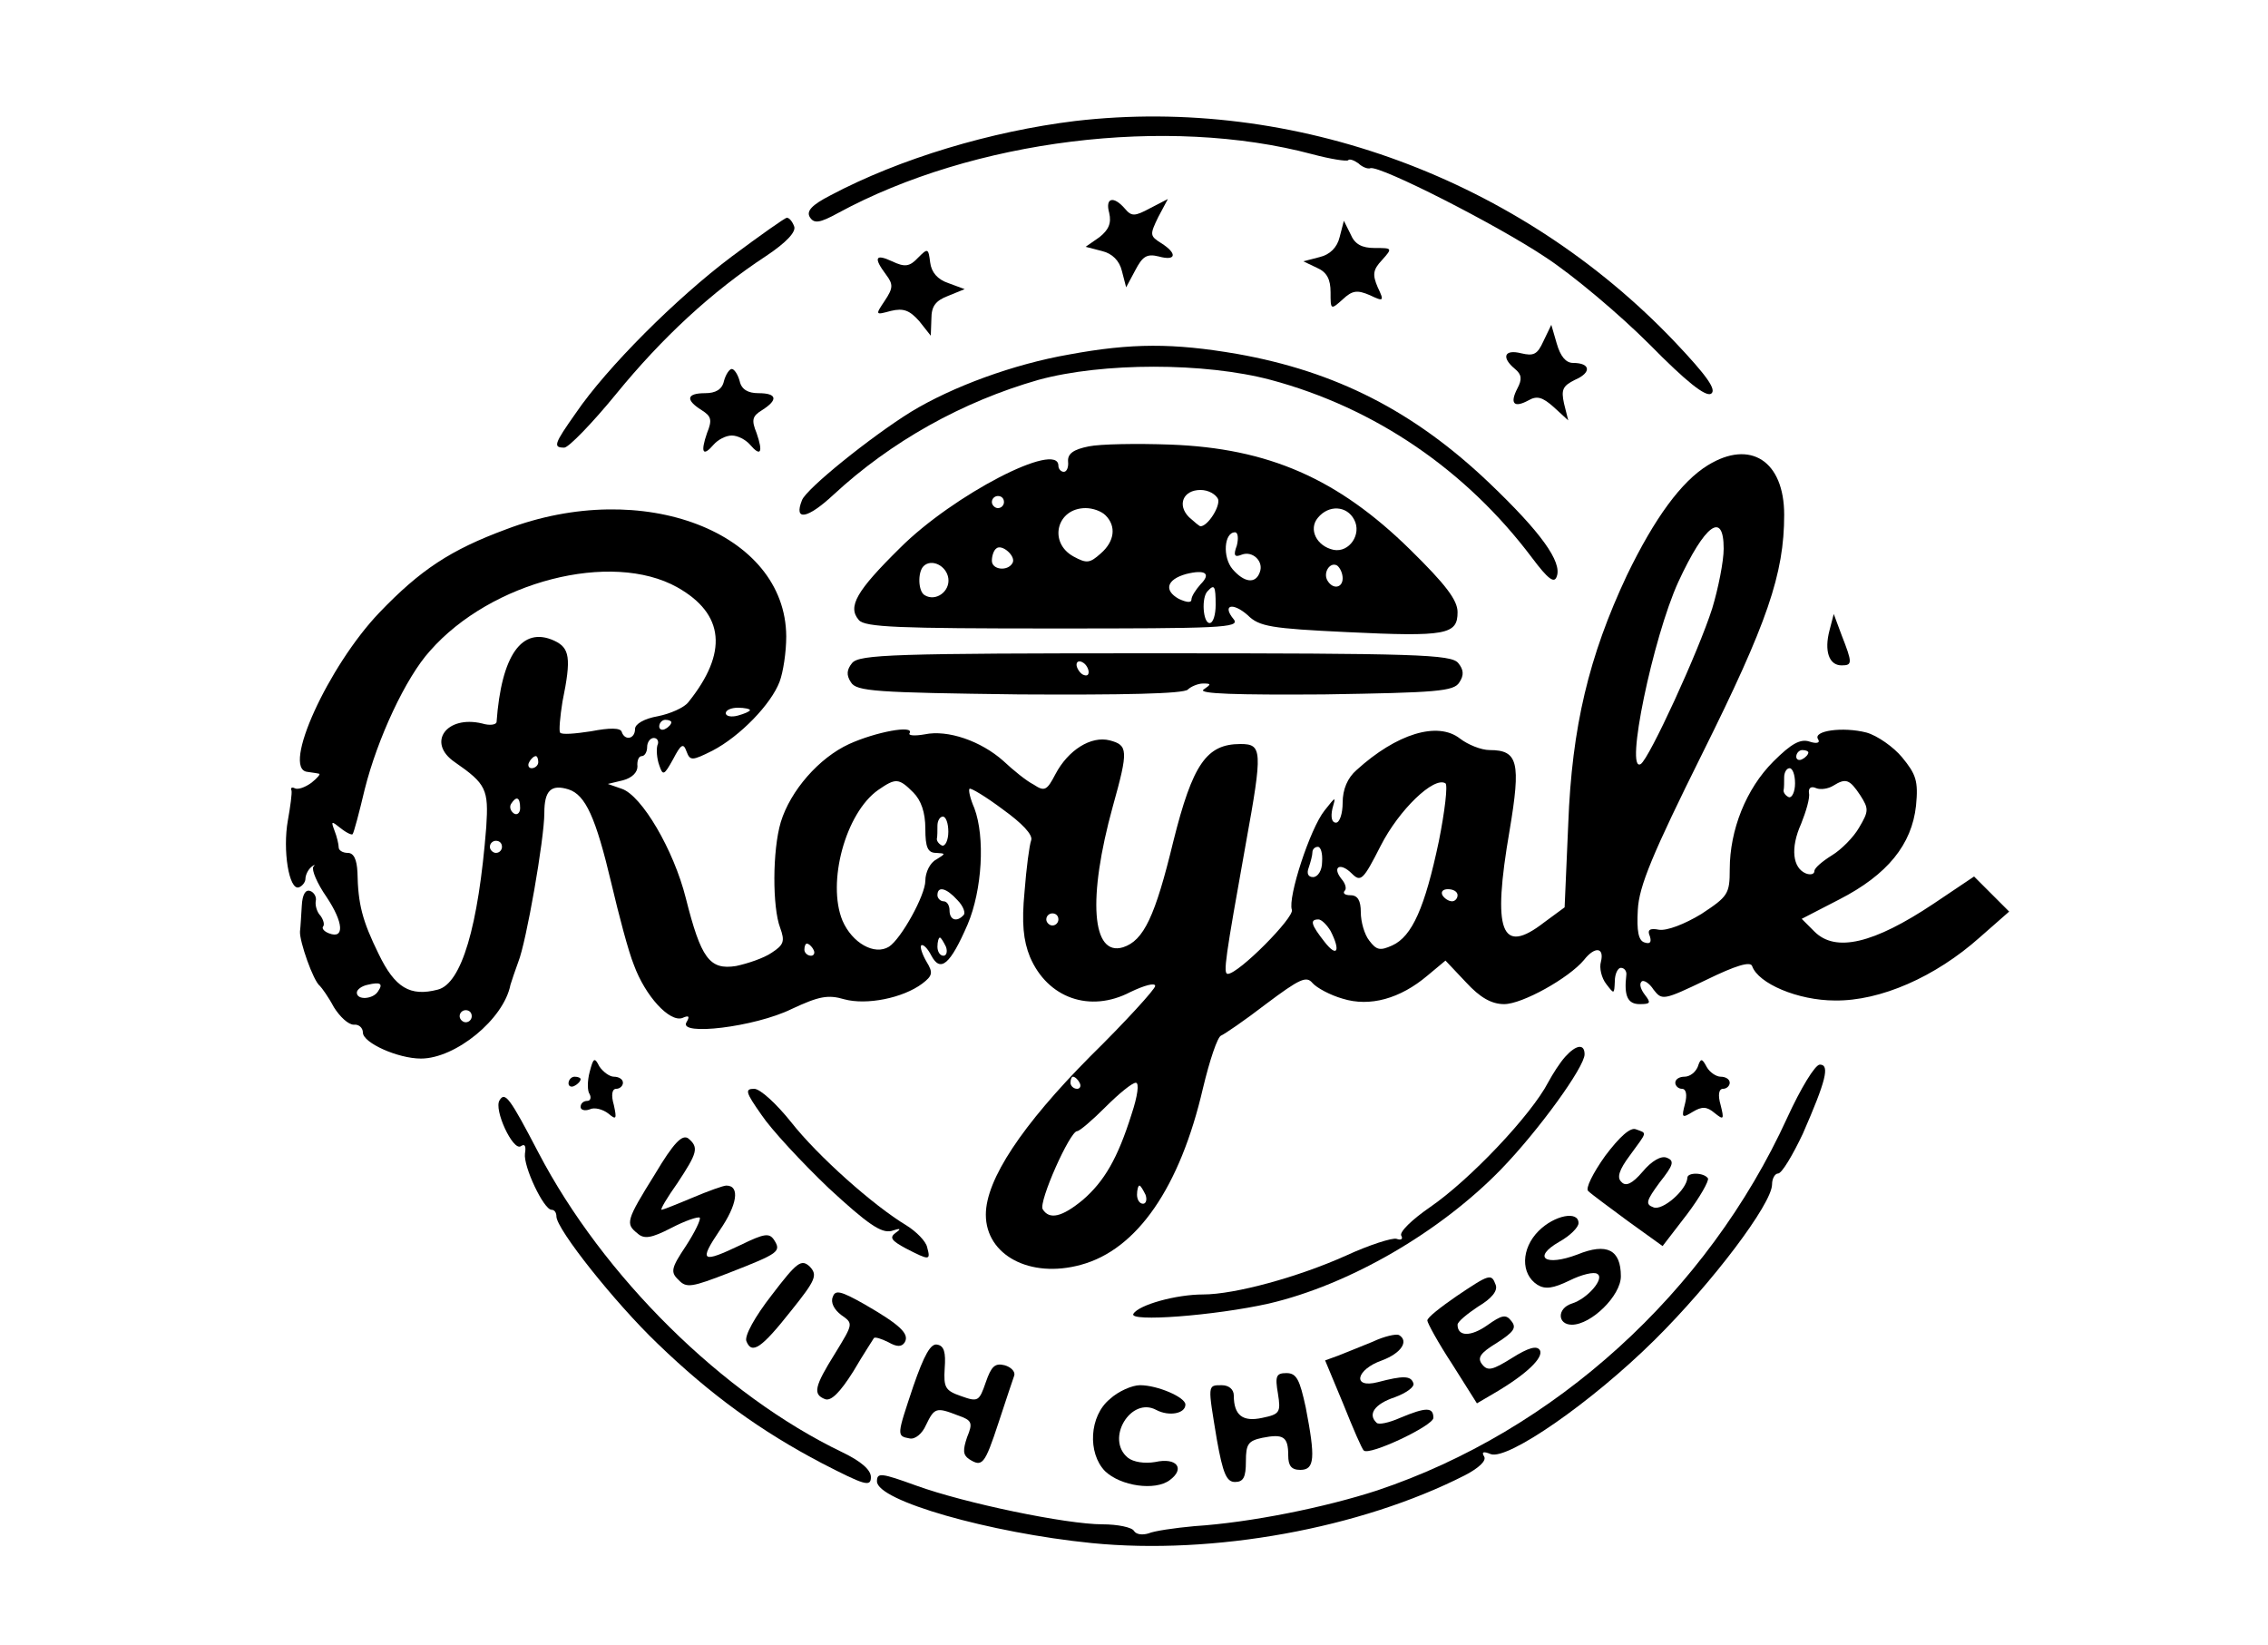 <?xml version="1.0" standalone="no"?>
<!DOCTYPE svg PUBLIC "-//W3C//DTD SVG 20010904//EN"
 "http://www.w3.org/TR/2001/REC-SVG-20010904/DTD/svg10.dtd">
<svg version="1.0" xmlns="http://www.w3.org/2000/svg"
 width="375pt" height="272pt" viewBox="0 0 375 272"
 preserveAspectRatio="xMidYMid meet">

<g transform="translate(0,272) scale(0.1,-0.1)"
fill="#000000" stroke="none">
<path d="M1778 2520 c-139 -17 -290 -62 -405 -123 -31 -16 -40 -26 -34 -36 7
-11 16 -10 47 7 223 121 544 161 784 97 30 -8 56 -12 59 -10 2 3 10 0 17 -5 6
-6 16 -10 20 -8 17 4 208 -93 289 -147 46 -30 123 -95 172 -144 62 -63 93 -87
102 -82 10 6 -6 29 -60 86 -256 269 -629 407 -991 365z"/>
<path d="M1834 2368 c4 -17 -1 -28 -16 -40 l-23 -16 27 -7 c17 -4 29 -16 33
-33 l7 -27 15 28 c12 23 19 28 39 23 29 -8 31 5 4 22 -19 12 -19 14 -5 43 l16
30 -29 -15 c-26 -14 -31 -14 -42 -1 -19 22 -33 18 -26 -7z"/>
<path d="M1210 2296 c-92 -69 -207 -184 -258 -259 -36 -51 -38 -57 -19 -57 7
0 46 40 86 89 76 93 158 169 248 228 33 22 50 40 46 49 -3 8 -8 14 -12 14 -3
0 -44 -29 -91 -64z"/>
<path d="M2215 2328 c-4 -17 -16 -29 -33 -33 l-27 -7 23 -11 c16 -7 22 -19 22
-40 0 -29 0 -30 20 -12 16 15 24 16 45 7 23 -11 24 -10 13 13 -9 21 -8 29 7
45 18 20 17 20 -12 20 -21 0 -33 6 -40 23 l-11 22 -7 -27z"/>
<path d="M1518 2294 c-14 -15 -22 -16 -43 -6 -28 13 -31 6 -10 -22 12 -16 12
-22 -2 -43 -16 -24 -16 -24 10 -17 21 5 31 1 47 -17 l19 -24 1 28 c0 21 7 30
28 38 l27 11 -27 10 c-18 6 -28 18 -30 34 -3 24 -4 24 -20 8z"/>
<path d="M2552 2156 c-10 -22 -16 -25 -37 -20 -28 7 -33 -7 -10 -26 11 -9 12
-17 4 -32 -13 -25 -6 -33 18 -20 14 8 23 6 42 -11 l24 -22 -7 28 c-5 23 -2 29
18 39 28 12 26 28 -3 28 -12 0 -21 11 -27 32 l-9 31 -13 -27z"/>
<path d="M1768 2134 c-92 -16 -193 -53 -262 -95 -66 -41 -173 -127 -180 -146
-14 -35 9 -31 52 9 95 88 213 154 339 190 106 29 275 29 384 0 172 -46 323
-149 432 -294 27 -36 37 -43 41 -31 9 24 -26 73 -112 155 -124 118 -253 184
-417 213 -105 18 -174 18 -277 -1z"/>
<path d="M1197 2090 c-3 -14 -14 -20 -31 -20 -31 0 -33 -11 -6 -28 16 -10 18
-16 9 -38 -11 -32 -7 -40 11 -19 7 8 20 15 30 15 10 0 23 -7 30 -15 18 -21 22
-13 11 19 -9 22 -7 28 9 38 27 17 25 28 -6 28 -17 0 -28 6 -31 20 -3 11 -9 20
-13 20 -4 0 -10 -9 -13 -20z"/>
<path d="M1800 1982 c-25 -5 -35 -12 -34 -25 1 -9 -2 -17 -7 -17 -5 0 -9 5 -9
10 0 42 -174 -48 -262 -136 -72 -71 -87 -97 -68 -119 10 -12 66 -14 322 -14
274 0 309 1 298 15 -20 24 -2 29 23 7 19 -19 39 -22 164 -28 165 -8 183 -4
183 33 0 20 -20 46 -78 103 -120 118 -235 168 -397 174 -55 2 -116 1 -135 -3z
m214 -87 c4 -12 -17 -45 -29 -45 -2 0 -10 7 -19 15 -20 20 -10 45 19 45 13 0
25 -7 29 -15z m-354 -5 c0 -5 -4 -10 -10 -10 -5 0 -10 5 -10 10 0 6 5 10 10
10 6 0 10 -4 10 -10z m168 -22 c18 -18 15 -43 -8 -63 -18 -16 -23 -17 -45 -5
-42 23 -28 80 20 80 12 0 26 -5 33 -12z m411 -7 c13 -24 -8 -55 -34 -50 -28 6
-42 34 -26 53 18 22 48 20 60 -3z m-194 -43 c-6 -16 -4 -20 8 -15 18 7 37 -11
30 -29 -7 -20 -26 -17 -45 5 -17 20 -14 61 4 61 5 0 6 -10 3 -22z m-371 -29
c-8 -14 -34 -11 -34 4 0 8 3 17 7 20 9 9 34 -13 27 -24z m-106 -25 c3 -22 -21
-39 -39 -28 -11 6 -12 38 -2 48 13 13 38 1 41 -20z m652 0 c0 -16 -16 -19 -25
-4 -8 13 4 32 16 25 5 -4 9 -13 9 -21z m-235 -10 c-8 -9 -15 -20 -15 -25 0 -6
-8 -5 -21 1 -25 14 -20 32 12 41 32 8 42 1 24 -17z m25 -34 c0 -16 -4 -30 -10
-30 -11 0 -14 43 -3 53 11 12 13 8 13 -23z"/>
<path d="M2824 1951 c-44 -27 -88 -87 -134 -182 -63 -134 -91 -251 -97 -411
l-6 -138 -34 -25 c-71 -55 -86 -16 -57 152 19 113 14 133 -33 133 -14 0 -36 9
-49 19 -37 29 -105 8 -171 -52 -15 -13 -23 -32 -23 -54 0 -18 -5 -33 -11 -33
-7 0 -9 9 -6 23 6 21 6 21 -13 -3 -24 -30 -61 -144 -54 -164 5 -12 -88 -106
-106 -106 -8 0 -4 26 30 216 28 154 27 164 -9 164 -56 0 -79 -33 -111 -161
-30 -124 -49 -164 -83 -175 -52 -16 -59 81 -17 233 26 93 25 101 -5 109 -31 8
-69 -16 -90 -56 -14 -27 -18 -29 -36 -17 -12 6 -34 24 -50 39 -37 33 -92 52
-130 44 -17 -3 -28 -2 -25 2 8 14 -56 2 -100 -18 -50 -23 -97 -77 -113 -129
-14 -47 -14 -141 -1 -175 8 -22 6 -28 -14 -41 -13 -9 -40 -18 -59 -22 -44 -7
-58 13 -83 112 -20 80 -73 170 -106 181 l-23 8 25 6 c15 4 24 13 24 23 -1 9 2
17 7 17 5 0 9 7 9 15 0 8 5 15 11 15 6 0 9 -6 6 -12 -2 -7 -1 -22 3 -33 6 -18
8 -17 23 10 13 25 17 27 22 13 6 -16 9 -16 43 1 46 24 97 77 111 114 6 16 11
49 11 75 -1 172 -237 263 -463 177 -92 -34 -142 -67 -210 -138 -84 -88 -162
-258 -119 -263 6 -1 15 -2 19 -3 4 0 -2 -7 -12 -15 -11 -8 -23 -12 -28 -9 -4
2 -7 1 -5 -4 1 -4 -2 -27 -6 -49 -9 -50 2 -116 18 -111 6 2 11 9 11 14 0 6 4
15 10 20 5 4 7 4 3 0 -3 -5 6 -27 22 -50 28 -42 30 -70 4 -60 -8 3 -12 8 -10
11 3 3 1 11 -4 18 -6 6 -9 17 -8 24 2 7 -3 15 -9 17 -8 3 -13 -6 -14 -24 -1
-15 -2 -35 -3 -43 -1 -16 22 -82 33 -90 3 -3 14 -18 23 -35 10 -16 24 -29 33
-29 8 1 15 -5 15 -13 0 -17 58 -43 96 -43 57 0 137 65 148 122 2 7 8 24 13 38
13 32 43 203 43 246 0 37 11 48 40 39 28 -9 45 -46 71 -156 12 -51 28 -112 37
-134 19 -52 59 -95 80 -88 11 5 13 3 7 -7 -14 -23 113 -8 174 22 45 21 60 24
87 16 37 -10 97 2 129 26 17 13 18 18 7 36 -7 12 -11 24 -9 27 3 3 11 -5 17
-17 15 -28 31 -15 60 52 24 57 29 144 11 192 -7 16 -10 30 -8 32 2 2 27 -13
55 -34 32 -23 50 -42 47 -51 -3 -8 -8 -46 -11 -85 -5 -52 -2 -81 9 -108 29
-68 99 -93 166 -58 23 11 41 16 41 10 0 -5 -48 -58 -108 -117 -112 -113 -172
-203 -172 -261 0 -67 73 -106 157 -83 93 25 164 128 202 292 11 46 24 85 30
87 5 2 39 25 74 52 56 42 67 47 77 35 7 -8 29 -20 50 -26 45 -14 95 0 140 38
l30 25 34 -36 c23 -25 42 -36 63 -36 30 0 107 43 132 73 18 23 34 21 28 -3 -3
-10 1 -27 9 -37 13 -17 13 -17 14 5 0 12 5 22 10 22 6 0 10 -6 9 -12 -4 -34 2
-48 22 -48 18 0 19 2 9 15 -7 9 -10 18 -6 22 3 4 13 -2 20 -13 14 -18 16 -18
87 16 49 24 73 31 76 23 10 -29 76 -57 137 -57 75 -1 166 39 239 104 l49 43
-29 29 -29 29 -67 -45 c-99 -66 -162 -81 -197 -46 l-21 21 62 32 c80 41 120
91 127 155 4 41 0 52 -23 80 -14 17 -41 36 -59 41 -39 10 -89 3 -80 -11 4 -6
-2 -8 -14 -4 -15 5 -30 -3 -60 -33 -45 -45 -72 -113 -72 -178 0 -41 -3 -45
-47 -74 -28 -17 -57 -28 -70 -26 -15 3 -20 0 -15 -11 3 -10 0 -13 -9 -10 -10
3 -13 19 -11 54 2 39 24 92 107 259 107 215 135 296 135 394 0 89 -56 125
-126 82z m26 -138 c0 -21 -9 -66 -19 -99 -23 -72 -104 -248 -118 -257 -27 -17
20 209 62 301 44 95 75 118 75 55z m-1730 -64 c78 -44 84 -108 18 -190 -7 -9
-30 -19 -50 -23 -23 -4 -38 -13 -38 -21 0 -17 -17 -20 -22 -5 -2 7 -20 7 -51
1 -26 -4 -49 -6 -51 -2 -2 3 0 26 4 51 15 73 12 89 -14 101 -53 24 -87 -24
-95 -135 -1 -4 -11 -6 -24 -2 -59 14 -92 -32 -45 -64 52 -36 56 -45 52 -107
-13 -165 -41 -259 -80 -269 -46 -12 -71 3 -98 59 -27 55 -34 82 -35 135 -1 21
-6 32 -16 32 -8 0 -15 4 -15 9 0 5 -3 18 -7 28 -6 16 -5 16 10 4 10 -8 19 -12
20 -10 2 2 11 36 20 74 21 84 68 185 108 229 101 115 300 166 409 105z m120
-203 c0 -2 -9 -6 -20 -9 -11 -3 -20 -1 -20 4 0 5 9 9 20 9 11 0 20 -2 20 -4z
m-130 -20 c0 -3 -4 -8 -10 -11 -5 -3 -10 -1 -10 4 0 6 5 11 10 11 6 0 10 -2
10 -4z m1880 -50 c0 -3 -4 -8 -10 -11 -5 -3 -10 -1 -10 4 0 6 5 11 10 11 6 0
10 -2 10 -4z m-2100 -16 c0 -5 -5 -10 -11 -10 -5 0 -7 5 -4 10 3 6 8 10 11 10
2 0 4 -4 4 -10z m2078 -35 c0 -14 -5 -24 -10 -23 -5 2 -9 7 -9 11 1 4 1 14 1
22 0 8 4 15 9 15 5 0 9 -11 9 -25z m-1458 -15 c13 -13 20 -33 20 -60 0 -31 4
-40 18 -40 16 -1 16 -1 0 -11 -10 -5 -18 -21 -18 -35 0 -24 -40 -96 -60 -109
-24 -15 -61 6 -77 43 -26 63 5 178 59 216 29 20 34 20 58 -4z m869 -81 c-23
-109 -44 -157 -77 -172 -20 -9 -26 -8 -38 8 -8 10 -14 31 -14 47 0 19 -5 28
-17 28 -9 0 -13 3 -10 7 4 3 2 12 -5 20 -16 20 -2 28 17 9 15 -15 19 -11 48
46 30 59 88 115 107 103 4 -3 -1 -46 -11 -96z m697 76 c14 -22 14 -26 -2 -53
-9 -16 -30 -37 -45 -46 -16 -10 -29 -21 -29 -26 0 -5 -6 -7 -14 -4 -22 9 -26
42 -8 82 8 20 15 43 13 51 -1 8 3 12 12 8 7 -3 20 -1 28 4 21 13 27 11 45 -16z
m-2216 -21 c0 -8 -5 -12 -10 -9 -6 4 -8 11 -5 16 9 14 15 11 15 -7z m708 -39
c0 -14 -5 -24 -10 -23 -5 2 -9 7 -9 11 1 4 1 14 1 22 0 8 4 15 9 15 5 0 9 -11
9 -25z m-738 -25 c0 -5 -4 -10 -10 -10 -5 0 -10 5 -10 10 0 6 5 10 10 10 6 0
10 -4 10 -10z m1356 -25 c0 -14 -7 -25 -15 -25 -8 0 -11 6 -7 16 3 9 6 20 6
25 0 5 4 9 9 9 5 0 8 -11 7 -25z m-603 -63 c10 -10 14 -22 10 -25 -11 -12 -23
-8 -23 8 0 8 -4 15 -10 15 -5 0 -10 5 -10 10 0 16 15 12 33 -8z m827 8 c0 -5
-4 -10 -9 -10 -6 0 -13 5 -16 10 -3 6 1 10 9 10 9 0 16 -4 16 -10z m-660 -40
c0 -5 -4 -10 -10 -10 -5 0 -10 5 -10 10 0 6 5 10 10 10 6 0 10 -4 10 -10z
m450 -19 c17 -33 11 -45 -10 -18 -22 28 -25 37 -10 37 5 0 14 -9 20 -19z
m-636 -26 c3 -8 1 -15 -4 -15 -6 0 -10 7 -10 15 0 8 2 15 4 15 2 0 6 -7 10
-15z m-219 -5 c3 -5 1 -10 -4 -10 -6 0 -11 5 -11 10 0 6 2 10 4 10 3 0 8 -4
11 -10z m-720 -69 c-8 -13 -35 -15 -35 -2 0 5 8 11 18 13 21 5 26 2 17 -11z
m155 -41 c0 -5 -4 -10 -10 -10 -5 0 -10 5 -10 10 0 6 5 10 10 10 6 0 10 -4 10
-10z m1005 -110 c3 -5 1 -10 -4 -10 -6 0 -11 5 -11 10 0 6 2 10 4 10 3 0 8 -4
11 -10z m86 -52 c-23 -73 -45 -111 -81 -142 -34 -28 -55 -33 -66 -15 -7 12 45
129 57 129 4 0 25 18 47 40 22 22 44 40 50 40 6 0 3 -22 -7 -52z m23 -133 c3
-8 1 -15 -4 -15 -6 0 -10 7 -10 15 0 8 2 15 4 15 2 0 6 -7 10 -15z"/>
<path d="M3025 1678 c-9 -34 -1 -58 20 -58 18 0 18 4 0 50 l-13 35 -7 -27z"/>
<path d="M1409 1624 c-9 -11 -10 -20 -2 -32 9 -15 41 -17 278 -20 172 -1 272
1 279 8 5 5 17 10 25 10 14 0 14 -1 1 -10 -10 -7 55 -9 199 -8 187 3 215 5
224 20 8 12 7 21 -2 32 -12 14 -68 16 -501 16 -433 0 -489 -2 -501 -16z m391
-15 c0 -6 -4 -7 -10 -4 -5 3 -10 11 -10 16 0 6 5 7 10 4 6 -3 10 -11 10 -16z"/>
<path d="M2588 973 c-9 -10 -21 -29 -28 -42 -28 -54 -129 -161 -196 -207 -29
-20 -51 -41 -47 -47 3 -5 0 -8 -8 -5 -7 2 -45 -10 -84 -28 -78 -35 -183 -64
-236 -64 -44 0 -106 -17 -115 -32 -9 -14 135 -3 224 17 133 31 283 118 384
222 62 64 138 169 138 190 0 18 -14 16 -32 -4z"/>
<path d="M975 948 c-4 -15 -4 -32 0 -37 3 -6 1 -11 -4 -11 -6 0 -11 -4 -11
-10 0 -5 7 -7 15 -4 8 4 22 0 31 -7 13 -11 14 -9 9 14 -5 17 -3 27 4 27 6 0
11 5 11 10 0 6 -7 10 -15 10 -7 0 -18 8 -24 17 -8 16 -10 14 -16 -9z"/>
<path d="M2807 956 c-4 -9 -13 -16 -22 -16 -8 0 -15 -4 -15 -10 0 -5 5 -10 11
-10 7 0 9 -10 5 -25 -6 -23 -5 -24 13 -13 15 9 23 9 36 -2 15 -12 16 -11 10
13 -5 17 -3 27 4 27 6 0 11 5 11 10 0 6 -7 10 -15 10 -7 0 -18 7 -23 16 -8 15
-10 15 -15 0z"/>
<path d="M2955 872 c-132 -289 -385 -518 -678 -616 -86 -28 -209 -53 -302 -59
-33 -3 -67 -8 -76 -12 -10 -3 -20 -2 -24 4 -3 6 -27 11 -52 11 -60 0 -228 35
-308 64 -58 21 -65 22 -65 7 0 -32 186 -85 355 -102 201 -20 444 24 617 112
23 12 36 24 32 31 -5 8 -1 9 11 4 28 -10 166 85 271 189 95 94 194 225 194
257 0 10 5 18 10 18 6 0 24 30 41 66 38 87 45 114 28 114 -8 0 -32 -40 -54
-88z"/>
<path d="M940 929 c0 -5 5 -7 10 -4 6 3 10 8 10 11 0 2 -4 4 -10 4 -5 0 -10
-5 -10 -11z"/>
<path d="M1259 877 c16 -24 66 -78 111 -121 65 -60 87 -75 104 -71 15 5 17 4
7 -3 -11 -8 -7 -13 17 -26 39 -20 41 -20 35 2 -2 10 -18 26 -34 36 -55 33
-147 115 -191 171 -24 30 -51 55 -61 55 -16 0 -14 -6 12 -43z"/>
<path d="M826 901 c-10 -15 22 -84 35 -76 7 5 9 0 7 -12 -3 -21 31 -93 44 -93
5 0 8 -5 8 -11 0 -21 97 -143 167 -210 88 -85 171 -145 272 -198 70 -36 81
-40 81 -23 0 12 -16 26 -47 41 -198 95 -396 291 -503 496 -47 90 -55 101 -64
86z"/>
<path d="M2654 809 c-20 -28 -33 -54 -28 -58 5 -5 35 -27 66 -50 l57 -41 40
52 c22 29 37 56 35 60 -7 10 -34 10 -34 1 -1 -20 -41 -55 -56 -49 -14 5 -12
11 10 41 23 29 25 36 12 41 -9 4 -25 -5 -40 -23 -17 -20 -28 -25 -35 -17 -8 7
-4 20 14 44 29 40 29 36 10 43 -9 4 -27 -12 -51 -44z"/>
<path d="M1083 779 c-48 -77 -49 -82 -29 -98 11 -10 23 -8 56 9 23 12 44 19
47 17 2 -3 -8 -24 -23 -47 -24 -36 -26 -43 -12 -56 13 -14 22 -12 84 12 82 32
86 35 74 54 -8 12 -16 11 -55 -8 -65 -31 -70 -28 -35 24 29 42 34 74 11 74 -5
0 -30 -9 -56 -20 -26 -11 -49 -20 -51 -20 -3 0 9 20 26 44 33 50 36 59 18 74
-10 7 -24 -7 -55 -59z"/>
<path d="M2544 685 c-29 -29 -30 -71 -2 -89 13 -8 26 -6 53 7 20 10 41 15 46
11 13 -7 -16 -41 -42 -49 -25 -8 -24 -35 0 -35 32 0 81 48 81 80 0 44 -23 56
-72 36 -53 -20 -75 -5 -30 21 18 10 32 24 32 31 0 21 -40 13 -66 -13z"/>
<path d="M1276 579 c-28 -36 -45 -67 -42 -76 9 -23 25 -12 74 50 41 51 44 59
31 73 -14 13 -21 8 -63 -47z"/>
<path d="M2408 577 c-26 -18 -48 -35 -48 -40 0 -4 18 -37 41 -72 l41 -65 29
17 c53 31 82 59 75 71 -5 8 -19 4 -46 -13 -32 -20 -40 -22 -49 -11 -9 11 -4
19 24 36 28 18 33 25 24 36 -9 12 -16 10 -40 -7 -27 -19 -49 -19 -49 1 0 5 16
18 34 30 22 13 33 26 29 36 -7 19 -10 18 -65 -19z"/>
<path d="M1377 576 c-4 -9 2 -21 14 -30 20 -14 20 -14 -10 -63 -35 -56 -37
-68 -17 -76 10 -4 25 11 47 46 17 29 33 53 34 55 2 2 12 -1 24 -7 14 -8 22 -8
27 0 8 14 -8 29 -67 63 -39 22 -48 24 -52 12z"/>
<path d="M2270 502 c-19 -8 -45 -18 -57 -23 l-22 -8 30 -72 c16 -40 31 -75 34
-77 9 -9 115 41 115 54 0 18 -12 18 -55 0 -18 -8 -36 -12 -39 -8 -15 14 -3 31
30 42 19 7 33 17 31 23 -4 13 -17 13 -59 2 -43 -11 -36 21 7 36 32 12 45 32
28 42 -5 2 -24 -2 -43 -11z"/>
<path d="M1510 428 c-27 -81 -28 -82 -6 -86 9 -2 21 8 27 22 14 29 17 30 53
16 23 -8 25 -12 15 -36 -7 -21 -7 -29 3 -36 22 -14 26 -10 49 60 12 37 24 72
26 78 2 6 -5 14 -16 17 -16 4 -22 -2 -31 -28 -11 -32 -13 -33 -41 -23 -26 9
-29 14 -27 46 2 26 -1 37 -12 39 -11 3 -22 -17 -40 -69z"/>
<path d="M2113 416 c5 -31 3 -34 -26 -40 -32 -7 -47 4 -47 37 0 10 -8 17 -20
17 -24 0 -23 1 -8 -90 10 -56 16 -70 30 -70 14 0 18 8 18 34 0 29 4 34 27 39
35 7 43 2 43 -29 0 -17 5 -24 20 -24 24 0 25 20 9 103 -10 46 -15 57 -32 57
-17 0 -19 -5 -14 -34z"/>
<path d="M1835 407 c-34 -28 -37 -89 -8 -119 26 -25 83 -33 107 -15 26 19 12
38 -24 30 -18 -3 -36 0 -45 7 -38 31 5 102 47 79 21 -11 48 -6 48 9 0 12 -46
32 -75 32 -13 0 -36 -10 -50 -23z"/>
</g>
</svg>

